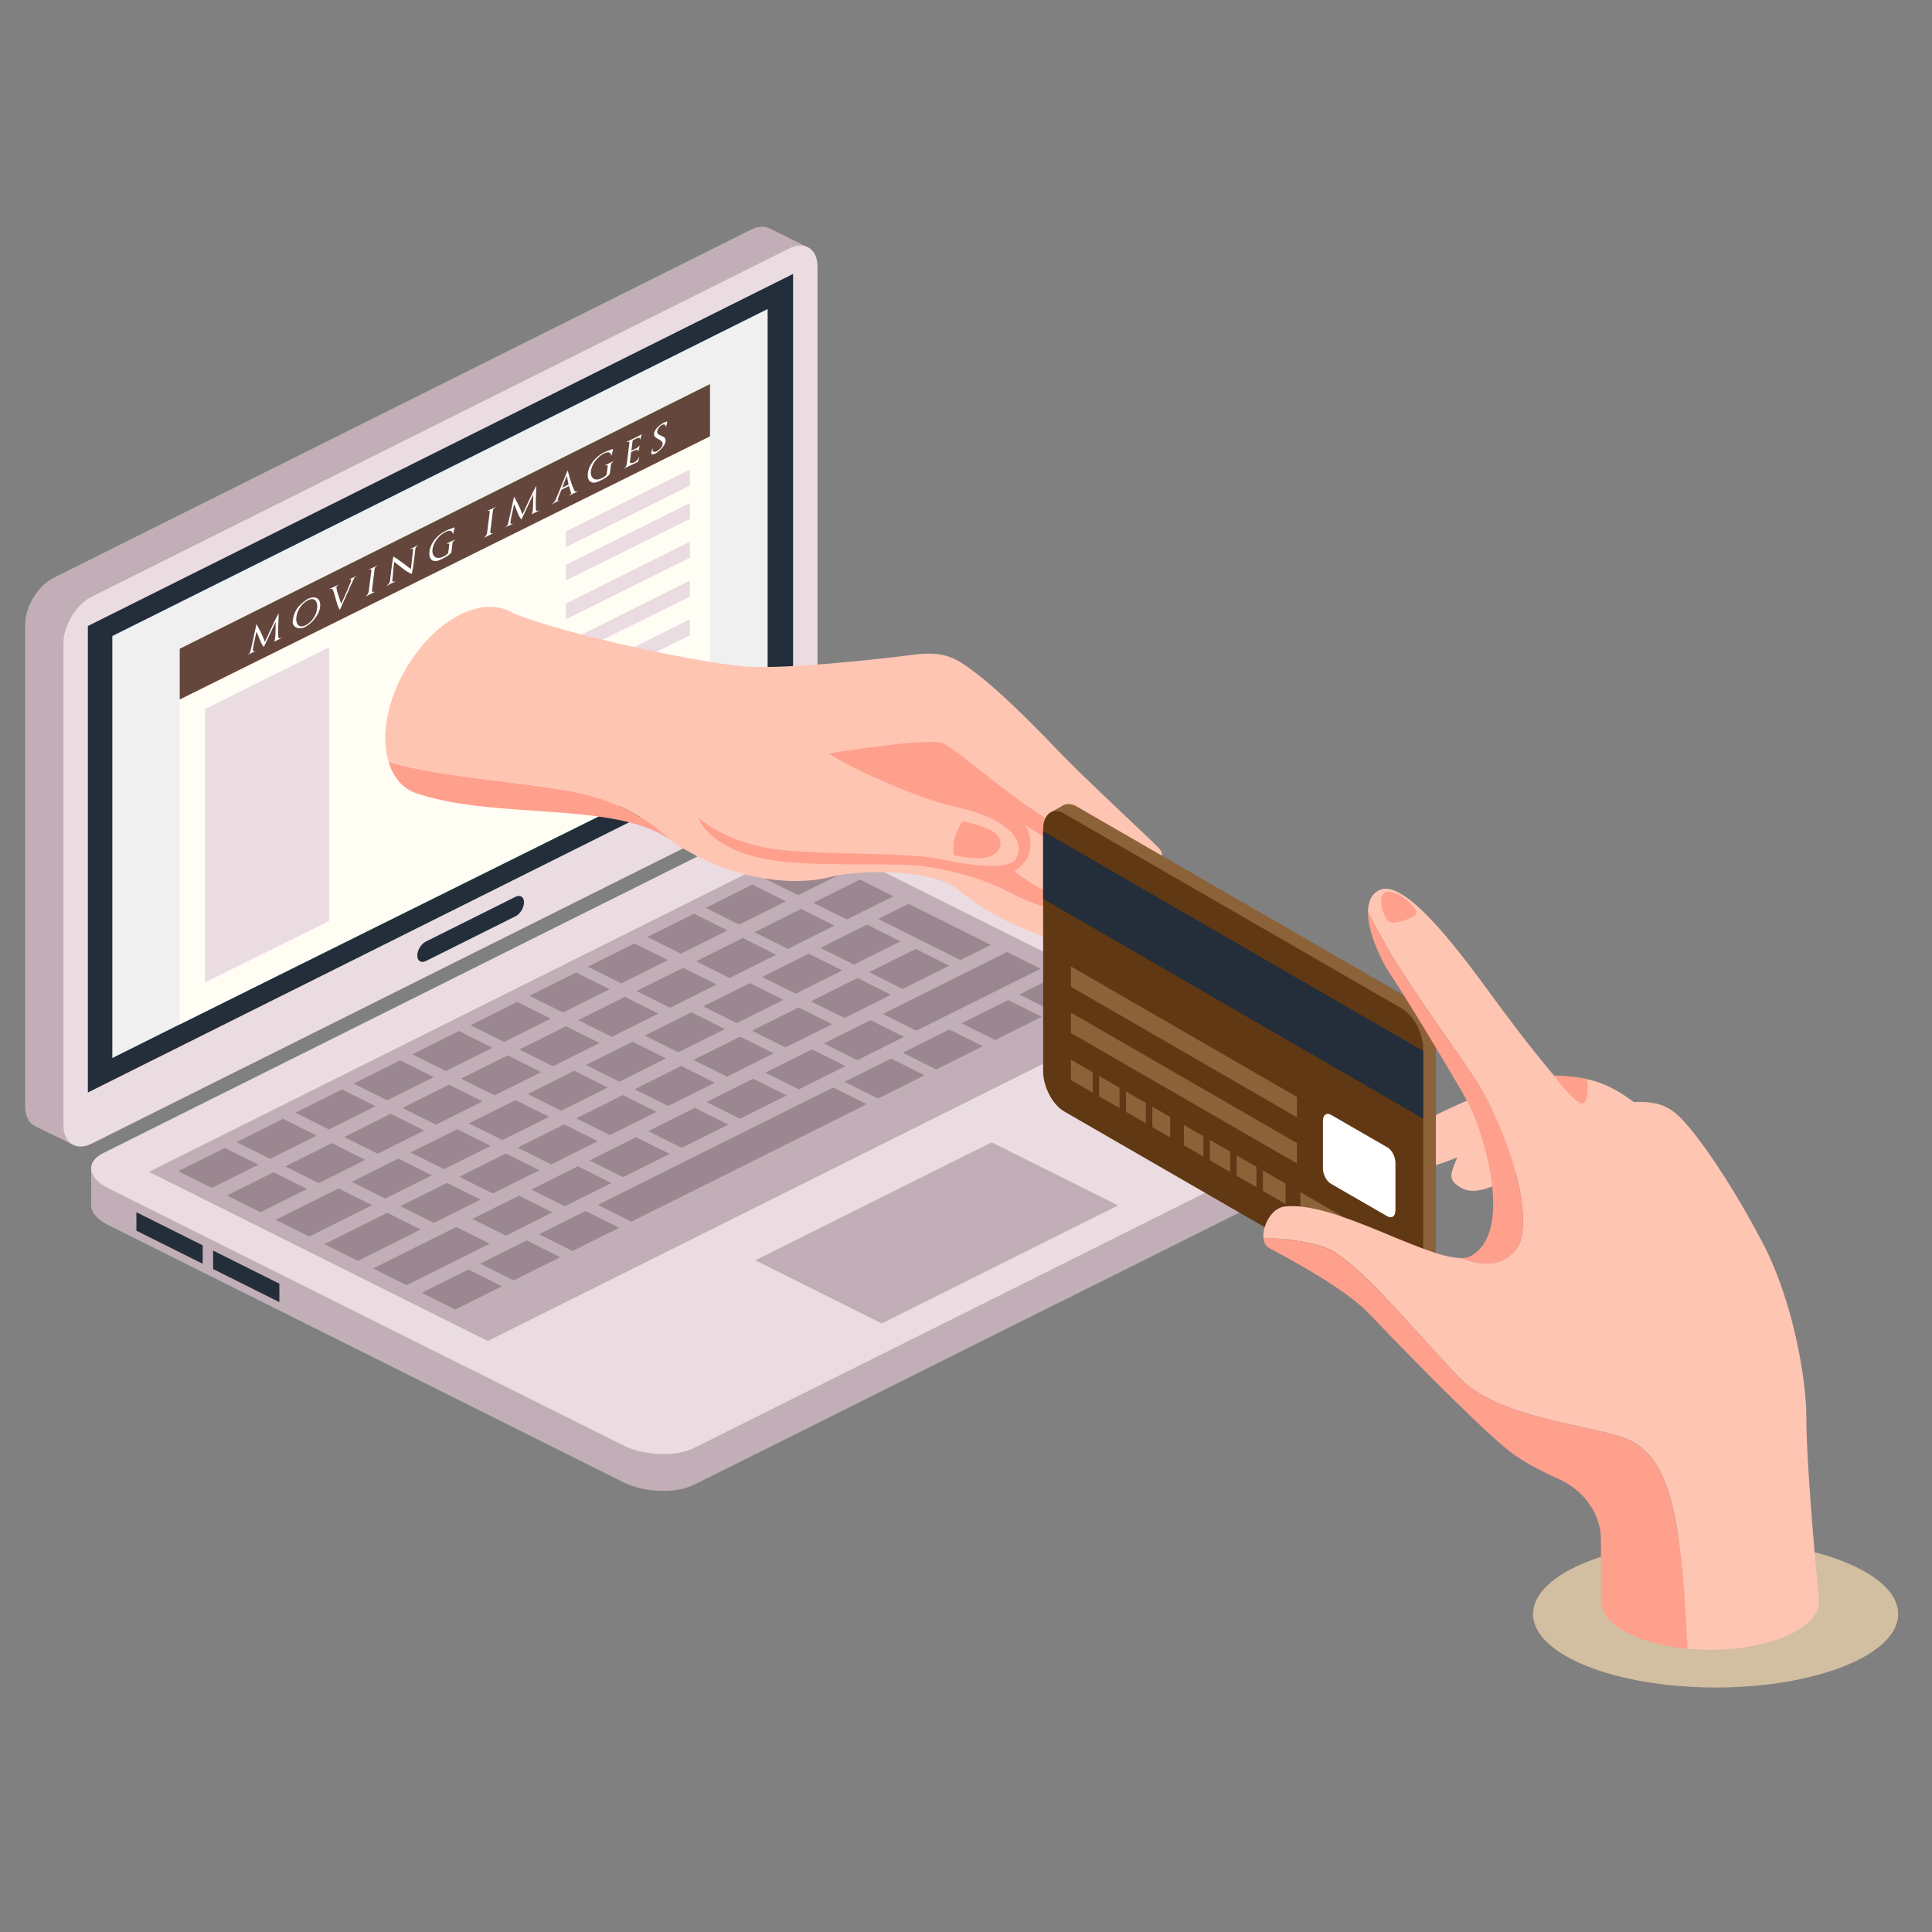 <svg viewBox="0 0 400 400" xmlns="http://www.w3.org/2000/svg" data-name="Layer 1" id="Layer_1">
  <rect x="0" y="0" width="400" height="400" fill="#808080" stroke="none"/>
  <defs>
    <style>
      .cls-1 {
        fill: #232e3a;
      }

      .cls-2 {
        fill: #603813;
      }

      .cls-3 {
        fill: #ffc5b3;
      }

      .cls-4 {
        fill: #9b8790;
      }

      .cls-5 {
        fill: #eadce1;
      }

      .cls-6 {
        fill: #d2bea0;
      }

      .cls-7 {
        fill: #fff;
      }

      .cls-8 {
        fill: #f0f0f0;
      }

      .cls-9 {
        fill: #fffdf4;
      }

      .cls-10 {
        fill: #c1aeb6;
      }

      .cls-11 {
        fill: #64463c;
      }

      .cls-12 {
        fill: #8c6239;
      }

      .cls-13 {
        fill: #ffa08d;
      }
    </style>
  </defs>
  <g id="ConfirmOrder">
    <g>
      <g>
        <path d="M155.49,160.78L11.06,232.89c-3.22,1.61-5.85-.11-5.85-3.82v-99.75c0-3.71,2.63-8.06,5.85-9.67L155.49,47.55c3.22-1.61,5.85.11,5.85,3.82v99.75c0,3.71-2.63,8.06-5.85,9.67Z" class="cls-10"></path>
        <polygon points="7.38 233.21 15.04 236.97 14.4 229.34 7.38 233.21" class="cls-10"></polygon>
        <polygon points="167.1 51.12 159.28 47.27 156.5 60.56 167.1 51.12" class="cls-10"></polygon>
        <path d="M163.41,164.67L18.98,236.78c-3.22,1.61-5.85-.11-5.85-3.82v-99.75c0-3.71,2.63-8.06,5.85-9.67L163.41,51.43c3.22-1.61,5.85.11,5.85,3.82v99.75c0,3.71-2.63,8.06-5.85,9.67Z" class="cls-5"></path>
        <polygon points="164.2 153.3 18.19 226.19 18.19 129.61 164.2 56.71 164.2 153.3" class="cls-1"></polygon>
        <path d="M106.74,189.7l-18.59,9.28c-.96.48-1.75-.03-1.75-1.14h0c0-1.11.79-2.41,1.75-2.89l18.59-9.28c.96-.48,1.75.03,1.75,1.14h0c0,1.11-.79,2.41-1.75,2.89Z" class="cls-1"></path>
        <polygon points="158.93 63.98 23.26 131.68 23.26 219.05 158.93 151.35 158.93 63.98" class="cls-8"></polygon>
        <polygon points="147 79.52 37.21 134.32 37.21 212.09 147 157.61 147 79.52" class="cls-9"></polygon>
        <polygon points="68.12 134.02 42.44 146.83 42.44 203.41 68.12 190.67 68.12 134.02" class="cls-5"></polygon>
        <polygon points="142.83 97.24 117.15 110.05 117.15 113.29 142.83 100.55 142.83 97.24" class="cls-5"></polygon>
        <polygon points="142.83 104.15 117.15 116.96 117.15 120.19 142.83 107.45 142.83 104.15" class="cls-5"></polygon>
        <polygon points="142.83 112.17 117.15 124.99 117.15 128.22 142.83 115.48 142.83 112.17" class="cls-5"></polygon>
        <polygon points="142.83 120.19 117.15 133.01 117.15 136.24 142.83 123.5 142.83 120.19" class="cls-5"></polygon>
        <polygon points="142.83 128.22 117.15 141.03 117.15 144.27 142.83 131.52 142.83 128.22" class="cls-5"></polygon>
        <polygon points="147 79.52 37.21 134.32 37.21 144.82 147 90.34 147 79.52" class="cls-11"></polygon>
      </g>
      <g>
        <path d="M283.17,237.78l-139.49,69.64c-3.72,1.86-10.29,1.62-14.59-.52l-106.67-53.26c-4.3-2.15-4.77-5.43-1.05-7.28l139.49-69.64c3.72-1.86,10.29-1.62,14.59.52l106.67,53.26c4.3,2.15,4.77,5.43,1.05,7.28Z" class="cls-10"></path>
        <rect height="8.28" width="9.58" y="241.46" x="18.88" class="cls-10"></rect>
        <rect height="8.28" width="9.58" y="226.73" x="276.11" class="cls-10"></rect>
        <path d="M283.17,230.16l-139.49,69.64c-3.72,1.86-10.29,1.62-14.59-.52l-106.67-53.26c-4.3-2.15-4.77-5.43-1.05-7.28l139.49-69.64c3.72-1.86,10.29-1.62,14.59.52l106.67,53.26c4.3,2.15,4.77,5.43,1.05,7.28Z" class="cls-5"></path>
        <polygon points="239.24 208.63 101 277.64 30.85 242.62 169.09 173.61 239.24 208.63" class="cls-10"></polygon>
        <polygon points="231.48 249.57 182.56 274 156.39 260.93 205.31 236.51 231.48 249.57" class="cls-10"></polygon>
        <polygon points="36.9 242.48 46.55 237.67 53.49 241.13 43.84 245.95 36.9 242.48" class="cls-4"></polygon>
        <polygon points="46.99 247.52 56.63 242.7 63.57 246.17 53.92 250.98 46.99 247.52" class="cls-4"></polygon>
        <polygon points="57.07 252.55 70.1 246.05 77.04 249.52 64.01 256.02 57.07 252.55" class="cls-4"></polygon>
        <polygon points="181.83 190.27 188.12 187.13 205.15 195.63 198.85 198.77 181.83 190.27" class="cls-4"></polygon>
        <polygon points="67.16 257.59 80.18 251.09 87.12 254.55 74.1 261.05 67.16 257.59" class="cls-4"></polygon>
        <polygon points="77.24 262.62 94.46 254.03 101.4 257.49 84.18 266.09 77.24 262.62" class="cls-4"></polygon>
        <polygon points="182.79 209.93 208.5 197.1 215.44 200.56 189.73 213.4 182.79 209.93" class="cls-4"></polygon>
        <polygon points="87.33 267.66 96.98 262.84 103.92 266.31 94.27 271.12 87.33 267.66" class="cls-4"></polygon>
        <polygon points="48.96 236.46 58.61 231.64 65.55 235.11 55.9 239.92 48.96 236.46" class="cls-4"></polygon>
        <polygon points="59.05 241.49 68.7 236.68 75.64 240.14 65.99 244.96 59.05 241.49" class="cls-4"></polygon>
        <polygon points="61.16 230.37 70.8 225.56 77.74 229.02 68.09 233.84 61.16 230.37" class="cls-4"></polygon>
        <polygon points="71.24 235.41 80.89 230.59 87.83 234.06 78.18 238.87 71.24 235.41" class="cls-4"></polygon>
        <polygon points="73.22 224.35 82.87 219.53 89.81 223 80.16 227.81 73.22 224.35" class="cls-4"></polygon>
        <polygon points="83.31 229.38 92.96 224.57 99.9 228.03 90.25 232.85 83.31 229.38" class="cls-4"></polygon>
        <polygon points="85.38 218.28 95.03 213.46 101.97 216.93 92.32 221.74 85.38 218.28" class="cls-4"></polygon>
        <polygon points="95.46 223.32 105.11 218.5 112.05 221.96 102.4 226.78 95.46 223.32" class="cls-4"></polygon>
        <polygon points="97.44 212.26 107.09 207.44 114.03 210.9 104.38 215.72 97.44 212.26" class="cls-4"></polygon>
        <polygon points="107.53 217.29 117.18 212.47 124.12 215.94 114.47 220.76 107.53 217.29" class="cls-4"></polygon>
        <polygon points="109.63 206.17 119.28 201.35 126.22 204.82 116.57 209.63 109.63 206.17" class="cls-4"></polygon>
        <polygon points="119.72 211.21 129.37 206.39 136.31 209.85 126.66 214.67 119.72 211.21" class="cls-4"></polygon>
        <polygon points="72.83 244.69 82.47 239.87 89.41 243.34 79.76 248.15 72.83 244.69" class="cls-4"></polygon>
        <polygon points="82.91 249.72 92.56 244.91 99.5 248.37 89.85 253.19 82.91 249.72" class="cls-4"></polygon>
        <polygon points="85.02 238.6 94.66 233.79 101.6 237.25 91.95 242.07 85.02 238.6" class="cls-4"></polygon>
        <polygon points="95.1 243.64 104.75 238.82 111.69 242.29 102.04 247.1 95.1 243.64" class="cls-4"></polygon>
        <polygon points="97.08 232.58 106.73 227.76 113.67 231.23 104.02 236.04 97.08 232.58" class="cls-4"></polygon>
        <polygon points="107.17 237.61 116.82 232.8 123.76 236.26 114.11 241.08 107.17 237.61" class="cls-4"></polygon>
        <polygon points="109.24 226.51 118.89 221.69 125.83 225.16 116.18 229.97 109.24 226.51" class="cls-4"></polygon>
        <polygon points="119.33 231.55 128.97 226.73 135.91 230.19 126.26 235.01 119.33 231.55" class="cls-4"></polygon>
        <polygon points="121.3 220.49 130.95 215.67 137.89 219.13 128.24 223.95 121.3 220.49" class="cls-4"></polygon>
        <polygon points="131.39 225.52 141.04 220.7 147.98 224.17 138.33 228.99 131.39 225.52" class="cls-4"></polygon>
        <polygon points="133.5 214.4 143.14 209.58 150.08 213.05 140.43 217.86 133.5 214.4" class="cls-4"></polygon>
        <polygon points="143.58 219.44 153.23 214.62 160.17 218.08 150.52 222.9 143.58 219.44" class="cls-4"></polygon>
        <polygon points="145.6 208.36 155.25 203.54 162.19 207 152.54 211.82 145.6 208.36" class="cls-4"></polygon>
        <polygon points="155.69 213.39 165.34 208.57 172.28 212.04 162.63 216.86 155.69 213.39" class="cls-4"></polygon>
        <polygon points="97.8 252.36 107.45 247.55 114.38 251.01 104.74 255.83 97.8 252.36" class="cls-4"></polygon>
        <polygon points="109.99 246.28 119.64 241.46 126.57 244.93 116.93 249.74 109.99 246.28" class="cls-4"></polygon>
        <polygon points="122.05 240.25 131.7 235.44 138.64 238.9 128.99 243.72 122.05 240.25" class="cls-4"></polygon>
        <polygon points="134.21 234.19 143.86 229.37 150.8 232.83 141.15 237.65 134.21 234.19" class="cls-4"></polygon>
        <polygon points="146.28 228.16 155.92 223.34 162.86 226.81 153.21 231.63 146.28 228.16" class="cls-4"></polygon>
        <polygon points="158.47 222.08 168.11 217.26 175.05 220.72 165.4 225.54 158.47 222.08" class="cls-4"></polygon>
        <polygon points="170.57 216.03 180.22 211.21 187.16 214.68 177.51 219.5 170.57 216.03" class="cls-4"></polygon>
        <polygon points="157.79 202.27 167.44 197.45 174.38 200.92 164.73 205.73 157.79 202.27" class="cls-4"></polygon>
        <polygon points="167.88 207.31 177.53 202.49 184.47 205.95 174.82 210.77 167.88 207.31" class="cls-4"></polygon>
        <polygon points="169.86 196.25 179.51 191.43 186.45 194.89 176.8 199.71 169.86 196.25" class="cls-4"></polygon>
        <polygon points="179.94 201.28 189.59 196.46 196.53 199.93 186.88 204.75 179.94 201.28" class="cls-4"></polygon>
        <polygon points="121.7 200.15 131.35 195.33 138.29 198.79 128.64 203.61 121.7 200.15" class="cls-4"></polygon>
        <polygon points="131.79 205.18 141.44 200.37 148.37 203.83 138.73 208.65 131.79 205.18" class="cls-4"></polygon>
        <polygon points="134.04 193.98 143.69 189.17 150.63 192.63 140.98 197.45 134.04 193.98" class="cls-4"></polygon>
        <polygon points="144.13 199.02 153.78 194.2 160.72 197.67 151.07 202.48 144.13 199.02" class="cls-4"></polygon>
        <polygon points="146.11 187.96 155.76 183.14 162.7 186.61 153.05 191.43 146.11 187.96" class="cls-4"></polygon>
        <polygon points="156.2 193 165.84 188.18 172.78 191.64 163.13 196.46 156.2 193" class="cls-4"></polygon>
        <polygon points="158.3 181.88 167.95 177.06 174.89 180.52 165.24 185.34 158.3 181.88" class="cls-4"></polygon>
        <polygon points="168.39 186.91 178.04 182.09 184.97 185.56 175.33 190.37 168.39 186.91" class="cls-4"></polygon>
        <polygon points="99.4 261.64 109.05 256.82 115.98 260.28 106.34 265.1 99.4 261.64" class="cls-4"></polygon>
        <polygon points="111.59 255.55 121.24 250.73 128.18 254.2 118.53 259.01 111.59 255.55" class="cls-4"></polygon>
        <polygon points="174.83 223.98 184.48 219.16 191.41 222.63 181.77 227.44 174.83 223.98" class="cls-4"></polygon>
        <polygon points="186.89 217.96 196.54 213.14 203.48 216.6 193.83 221.42 186.89 217.96" class="cls-4"></polygon>
        <polygon points="199.08 211.87 208.73 207.05 215.67 210.52 206.02 215.33 199.08 211.87" class="cls-4"></polygon>
        <polygon points="211.02 205.91 218.38 202.24 225.32 205.7 217.96 209.37 211.02 205.91" class="cls-4"></polygon>
        <polygon points="123.78 249.46 172.49 225.15 179.43 228.61 130.72 252.93 123.78 249.46" class="cls-4"></polygon>
        <polygon points="41.96 261.65 28.24 254.8 28.24 250.98 41.96 257.83 41.96 261.65" class="cls-1"></polygon>
        <polygon points="57.84 269.59 44.12 262.74 44.12 258.92 57.84 265.77 57.84 269.59" class="cls-1"></polygon>
      </g>
      <g id="Logo-White">
        <path d="M58.36,132.07c-.26.13-.53.26-.79.39s-.52.25-.79.37c-.03.01-.04,0-.02-.02,0-.02.01-.04.02-.05,0-.02.01-.04.02-.05.03-.07.05-.14.08-.21.03-.07.04-.13.05-.19.05-.38.08-.77.1-1.16.01-.39.02-.76.03-1.12h0c0-.22,0-.42,0-.62,0-.19.01-.4.02-.63-.3.6-.6,1.2-.88,1.82-.28.61-.57,1.22-.85,1.83-.11.24-.23.48-.34.72-.11.24-.23.48-.35.73,0,.01-.01.02-.02.03s-.02,0-.03,0c-.25-.28-.46-.62-.62-.99-.16-.38-.31-.75-.45-1.12-.07-.19-.14-.36-.2-.52-.06-.16-.14-.32-.23-.49-.04.18-.08.36-.12.54-.04.17-.08.35-.12.53-.11.45-.21.91-.3,1.37-.09.46-.17.91-.22,1.35-.02.14,0,.21.05.23.05.01.12.02.21,0,.03,0,.06,0,.09-.01.03,0,.06,0,.1,0,.01,0,.02.01,0,.03,0,.02-.02.03-.03.04-.19.09-.37.17-.54.25-.18.08-.36.16-.54.25-.07.03-.14.07-.2.1-.07.04-.13.07-.2.12-.02.01-.02,0-.03,0,0-.02,0-.03.02-.05.02-.01.03-.02.04-.03.02,0,.04-.02.05-.03.08-.05.15-.1.2-.14.06-.05.12-.12.18-.23.02-.03.05-.13.09-.3.04-.17.1-.39.16-.64s.13-.55.2-.87c.07-.33.15-.66.22-1,.07-.34.15-.68.22-1.01.07-.33.13-.64.2-.91.03-.13.06-.26.09-.38.03-.13.05-.24.07-.35.02-.1.05-.22.08-.36l.05-.04c.09.17.17.32.24.45s.15.29.25.47c.09.18.19.36.29.56.1.19.19.39.28.58.09.19.18.38.25.54.09.21.17.41.23.61.07.2.13.35.17.44.17-.36.34-.72.51-1.09.16-.36.33-.72.49-1.08.13-.28.26-.56.39-.84.13-.28.26-.56.4-.84.04-.08.07-.15.11-.22.03-.07.07-.15.1-.22.06-.13.13-.28.23-.46.09-.18.18-.36.27-.52.09-.17.19-.37.32-.6h.05c0,.11-.01.21-.02.3,0,.09,0,.19-.01.3,0,.11,0,.22-.01.33,0,.24-.02.51-.03.8-.01.29-.02.58-.03.88,0,.3-.01.58-.02.86,0,.28,0,.53,0,.75,0,.22.01.41.03.56.01.15.03.23.06.26.06.07.12.1.2.09.08,0,.15-.02.23-.05.04-.01.09-.02.13-.04.04-.01.09-.02.14-.02v.06Z" class="cls-7"></path>
        <path d="M65.91,126.9c-.2.41-.44.81-.73,1.18-.29.37-.61.71-.97,1.02-.36.31-.72.55-1.1.74-.2.1-.41.17-.62.21s-.41.04-.61.02c-.19-.02-.37-.07-.54-.15-.17-.08-.31-.18-.43-.31-.12-.13-.21-.28-.26-.45-.06-.18-.07-.38-.04-.6.06-.5.16-.95.29-1.35.13-.4.31-.78.55-1.13.23-.35.52-.68.86-1,.34-.32.75-.64,1.23-.98.02-.01.04-.03.06-.04l.07-.03c.42-.21.81-.32,1.15-.34.34-.02.63.05.87.2.23.15.4.38.51.68.11.31.13.68.07,1.12-.05.4-.17.81-.37,1.22ZM65.63,125.04c-.06-.29-.16-.52-.31-.69-.15-.18-.36-.28-.61-.31-.26-.03-.56.04-.92.22-.34.17-.65.38-.93.64s-.52.54-.73.85c-.21.31-.38.64-.51.98s-.22.68-.26,1.01-.04.65.02.94c.06.29.16.52.32.69.16.17.37.28.63.31.26.03.57-.04.93-.22.34-.17.64-.38.92-.64.28-.26.52-.55.73-.86.21-.31.37-.64.5-.98.13-.34.21-.68.25-1.01s.04-.65-.02-.94Z" class="cls-7"></path>
        <path d="M73.83,119.22s-.04.03-.07.04c-.07.05-.13.1-.2.15-.07.05-.13.12-.19.2-.02.04-.07.12-.14.27-.07.14-.16.33-.26.55-.1.22-.21.47-.34.76-.13.28-.26.58-.4.9-.14.31-.28.63-.43.96-.15.33-.29.64-.42.95-.11.24-.21.48-.32.71-.1.23-.2.44-.28.64-.09.2-.16.37-.23.52s-.12.26-.16.34c0,.01-.01.02-.02.03s-.02,0-.03,0c-.2-.33-.37-.69-.49-1.08-.12-.39-.24-.79-.35-1.19-.04-.15-.09-.31-.13-.46-.04-.15-.09-.3-.13-.45-.01-.03-.02-.06-.03-.1,0-.04-.02-.07-.03-.11-.05-.15-.1-.3-.15-.46-.06-.16-.12-.28-.19-.39-.04-.06-.09-.1-.15-.1-.06,0-.12,0-.19.03-.04,0-.08.02-.12.03-.04.01-.1.01-.15,0-.01,0-.02-.01-.01-.02s.02-.02.03-.03c.1-.04.19-.09.29-.13.1-.05.19-.09.29-.13.17-.07.34-.15.5-.23.17-.08.34-.16.52-.25l.23-.12s.01,0,.01.02c0,.02,0,.03-.02.04-.03.02-.06.04-.11.08-.05.03-.09.07-.13.11-.04.04-.08.07-.12.11-.03.04-.05.07-.06.1,0,.07,0,.16.02.28.02.12.05.26.08.42.04.16.08.33.14.5.05.18.11.36.17.55.06.19.12.37.18.56.06.19.11.36.17.52.06.16.1.3.14.41.04.11.07.21.09.28.05-.12.11-.25.17-.39.06-.14.13-.29.21-.45.16-.35.33-.74.52-1.16.19-.42.37-.83.54-1.22.17-.4.31-.76.43-1.08.12-.32.19-.57.21-.75,0-.03,0-.05-.04-.06-.03,0-.07-.01-.11,0-.04,0-.08.01-.13.02-.04.01-.08.02-.1.03-.01,0-.02,0-.01-.03,0-.02.01-.03.03-.04.12-.05.25-.1.37-.15.13-.05.25-.11.38-.17s.26-.13.39-.21c.13-.08.27-.15.4-.23v.06s-.05.04-.07.05Z" class="cls-7"></path>
        <path d="M77.22,122.73l-.34.17c-.19.09-.37.19-.56.28-.19.1-.37.19-.56.29-.01,0-.02,0-.02-.01,0-.01,0-.03.02-.05.35-.3.54-.63.59-1l.54-4.26c.02-.17-.02-.26-.11-.27-.1-.01-.21,0-.35.05-.01,0-.02,0-.02-.02,0-.02.01-.03.03-.04.28-.11.57-.24.86-.38.14-.07.27-.14.41-.21.13-.07.27-.15.4-.24.02-.01.02,0,.03,0,0,.02,0,.03-.02.05-.07.05-.14.1-.21.15-.06.05-.12.1-.17.16-.05.05-.09.11-.12.18-.03.07-.05.14-.06.23l-.53,4.24c-.03.26,0,.42.08.49.08.07.24.06.48-.04v.06c-.12.05-.24.11-.36.17Z" class="cls-7"></path>
        <path d="M86.53,112.93s-.02.01-.03.02c-.05.04-.1.08-.15.12s-.1.08-.15.13-.09.09-.12.14c-.03.05-.05.1-.06.15l-.08.62c-.03.21-.05.41-.07.62-.02.21-.04.41-.07.62l-.08.62c-.06.46-.12.92-.19,1.39-.07.46-.15.94-.25,1.42,0,.01,0,.02-.02.04-.01.01-.02.02-.03.01-.59-.26-1.14-.59-1.64-.97-.51-.38-1.01-.77-1.5-1.17-.08-.07-.16-.13-.22-.19-.06-.06-.14-.12-.22-.18-.02.1-.04.2-.06.29-.02.09-.03.19-.05.29-.03.26-.06.52-.08.77-.02.26-.05.52-.07.78-.02.26-.05.51-.07.77-.02.25-.05.51-.08.78-.02.13-.02.23-.01.29,0,.07.03.11.05.13.03.02.06.03.1.03.04,0,.08-.01.13-.03.05-.02.11-.03.16-.04.06-.01.11,0,.17.01,0,0,.01.01,0,.03,0,.01-.01.02-.03.03-.07.03-.14.06-.2.09-.07.03-.13.05-.2.08-.09.03-.17.07-.26.11-.09.04-.18.08-.27.12-.12.06-.25.13-.38.21-.13.08-.26.16-.39.24-.01,0-.02,0-.02,0s0-.02,0-.04c.05-.06.1-.12.14-.16.04-.04.08-.09.13-.13.05-.05.09-.09.13-.13.04-.04.08-.09.11-.14.03-.05.06-.11.09-.18.02-.07.04-.15.05-.24l.03-.21c.01-.1.02-.21.04-.34.03-.28.07-.61.12-1,.05-.39.1-.8.15-1.21.04-.28.07-.55.11-.81.04-.26.07-.49.1-.7.03-.21.06-.38.09-.51.03-.14.06-.22.08-.25.02-.02.04-.03.04-.02.62.41,1.23.83,1.81,1.26.59.43,1.17.87,1.76,1.34v-.06c.09-.63.16-1.25.22-1.88.06-.62.14-1.25.22-1.88.02-.13.02-.22,0-.28-.02-.06-.04-.1-.08-.12-.04-.02-.08-.02-.13,0-.05.01-.09.03-.14.04-.04.01-.09.02-.13.04-.04.01-.08.01-.11,0,0,0,0-.02,0-.03,0-.02.02-.03.03-.03.14-.05.28-.11.42-.16.14-.05.28-.12.42-.2l.26-.15s.1-.06.16-.09c.05-.03.11-.06.15-.07.02-.01.06-.03.09-.04.04-.02.07-.03.09-.04v.06s-.02.02-.03.02Z" class="cls-7"></path>
        <path d="M93.88,112.07c-.11.11-.17.23-.19.38l-.24,1.92s0,.02-.02.03c-.13.15-.27.29-.41.41-.15.12-.29.24-.45.34-.15.1-.3.19-.45.27-.15.08-.29.16-.44.23-.21.11-.43.21-.65.3-.38.16-.71.23-1,.21-.29-.02-.52-.11-.7-.28-.18-.17-.31-.4-.38-.69-.07-.29-.08-.64-.03-1.03.06-.45.18-.89.38-1.31.2-.42.45-.82.75-1.19.3-.37.64-.7,1.01-1,.38-.3.77-.55,1.18-.75.22-.11.44-.2.66-.29.22-.08.43-.16.64-.24.1-.03.19-.07.28-.1s.19-.07.28-.1c.02,0,.03,0,.03.02-.03.19-.07.37-.12.56-.05.19-.09.37-.14.56,0,.04-.02.07-.03.11,0,.04-.02.07-.03.1,0,.02-.01.03-.03.04-.02.01-.03.01-.03,0-.01-.2-.06-.35-.14-.46-.08-.11-.19-.17-.33-.21-.14-.03-.29-.02-.47.02-.18.04-.37.11-.57.21-.34.17-.66.38-.96.64-.3.26-.58.55-.82.86-.24.32-.44.65-.6,1.01-.16.36-.26.71-.31,1.07-.05.38-.03.71.07.99.09.27.24.48.45.62.2.14.46.2.76.19.3-.01.64-.11,1.02-.29.16-.08.33-.18.5-.3.17-.12.32-.27.45-.46l.22-1.71c.02-.12-.01-.19-.08-.19-.07,0-.15,0-.23.01-.04,0-.08.02-.11.02-.04,0-.07,0-.11,0-.01,0-.02-.01-.01-.03,0-.02.02-.03.03-.03.29-.14.58-.28.86-.42.28-.14.57-.27.86-.4v.06c-.13.09-.25.19-.36.29Z" class="cls-7"></path>
        <path d="M101.72,110.6l-.34.17c-.19.09-.37.18-.56.28-.19.1-.37.19-.56.29-.01,0-.02,0-.02-.01,0-.01,0-.03.02-.05.35-.3.54-.63.59-1l.54-4.26c.02-.17-.02-.26-.11-.27-.1-.01-.21,0-.35.05-.01,0-.02,0-.02-.02,0-.02.01-.03.03-.04.28-.11.57-.24.86-.38.14-.07.27-.14.41-.21.13-.07.27-.15.4-.24.02-.01.02,0,.03,0,0,.02,0,.03-.02.05-.07.05-.14.1-.21.15-.06.05-.12.1-.17.16-.05.05-.09.11-.12.18s-.05.14-.06.23l-.53,4.24c-.03.26,0,.42.08.49.08.07.24.06.48-.04v.06c-.12.05-.24.11-.36.17Z" class="cls-7"></path>
        <path d="M111.69,105.69c-.26.13-.53.26-.79.39s-.52.25-.79.37c-.03.01-.04,0-.02-.02,0-.02.01-.04.02-.05,0-.02.01-.04.02-.05.03-.07.05-.14.08-.21.03-.07.04-.13.05-.19.05-.38.08-.77.1-1.16.01-.39.02-.76.03-1.12h0c0-.22,0-.42,0-.62,0-.19.01-.4.02-.63-.3.6-.6,1.2-.88,1.82-.28.61-.57,1.22-.85,1.83-.11.24-.23.48-.34.72-.12.24-.23.48-.35.73,0,.01-.01.02-.02.03s-.02,0-.03,0c-.25-.28-.46-.62-.62-.99-.16-.38-.31-.75-.45-1.12-.07-.19-.14-.36-.2-.52-.06-.16-.14-.32-.23-.49-.04.18-.08.36-.12.54-.04.17-.08.35-.12.53-.11.45-.21.91-.3,1.37-.09.46-.17.91-.22,1.35-.02.14,0,.21.05.23.05.01.12.02.21,0,.03,0,.06,0,.09-.01.03,0,.06,0,.1,0,.01,0,.02.01,0,.03,0,.02-.02.03-.03.04-.18.09-.37.17-.54.25-.18.08-.36.16-.54.25-.07.03-.14.07-.2.1-.07.04-.13.07-.2.12-.02.01-.02,0-.03,0,0-.02,0-.03.02-.05.02-.01.03-.02.04-.03.02,0,.04-.02.05-.03.08-.05.15-.1.2-.14.06-.05.12-.12.18-.23.02-.03.05-.13.09-.3.04-.17.1-.39.16-.64.06-.26.13-.55.2-.87.07-.33.15-.66.22-1,.07-.34.15-.68.22-1.01.07-.33.13-.64.2-.91.03-.13.06-.26.09-.38s.05-.24.07-.35c.02-.1.05-.22.08-.36l.05-.04c.09.17.17.32.24.45s.15.29.25.47c.09.18.19.36.29.56.1.19.19.39.28.58.09.19.18.38.25.54.09.21.17.41.23.61.07.2.13.35.17.44.17-.36.34-.72.51-1.09.16-.36.33-.72.49-1.08.13-.28.26-.56.39-.84.13-.28.26-.56.4-.84.04-.08.07-.15.11-.22.03-.07.07-.15.1-.22.06-.13.13-.28.23-.46s.18-.36.27-.52c.09-.17.19-.37.32-.6h.05c0,.11-.01.21-.02.3,0,.09,0,.19-.01.3,0,.11,0,.22-.01.33,0,.24-.02.51-.03.8s-.02.58-.03.88c0,.3-.01.58-.02.86,0,.28,0,.53,0,.75,0,.22.01.41.03.56.01.15.03.23.06.26.06.07.12.1.2.09.08,0,.15-.02.23-.05.04-.01.09-.02.13-.04.04-.01.09-.02.14-.02l-.02.06Z" class="cls-7"></path>
        <path d="M119.46,101.83c-.06.04-.13.07-.19.1-.07.03-.13.05-.18.07-.05.02-.1.04-.15.06-.05.02-.1.04-.15.07-.12.06-.24.12-.37.19-.12.07-.25.14-.37.21-.03.02-.05.03-.09.05s-.06.03-.09.05c-.02.01-.02.01-.03,0,0-.02,0-.03.02-.05l.42-.38c-.08-.27-.15-.53-.24-.79-.08-.26-.16-.53-.24-.79l-1.55.77c-.04.1-.11.26-.2.47-.09.21-.17.42-.26.64-.08.22-.16.43-.23.62-.07.2-.11.33-.12.41,0,.05,0,.09.02.11.02.02.05.03.09.03.04,0,.08,0,.12-.02.05-.02.09-.03.13-.04v.06s-.09.03-.13.05-.08.04-.12.05c-.08.03-.16.06-.25.1-.08.04-.16.07-.25.12-.09.04-.18.09-.26.14-.09.05-.17.1-.26.15-.05.03-.11.06-.16.09s-.1.06-.16.09c-.01,0-.02,0-.02-.01,0-.02,0-.03.02-.04.19-.12.36-.27.5-.43.14-.16.26-.35.35-.56.25-.57.48-1.14.71-1.7.23-.56.45-1.13.68-1.7.17-.42.34-.84.51-1.27.17-.43.35-.85.52-1.27,0-.02.02-.03.03-.04s.02,0,.03,0c.02.06.03.12.05.18.02.06.04.12.05.19.08.31.17.64.27.97.09.33.2.66.3.99.11.33.22.65.34.95.12.31.25.6.39.87.06.12.15.18.26.19.11,0,.25-.02.41-.09.01,0,.02,0,.02.02s-.01.03-.03.04l-.18.09ZM117.36,98.48c-.03.08-.07.16-.1.24-.03.08-.06.16-.09.23-.14.35-.26.69-.39,1.02-.12.33-.25.67-.39,1.02l1.33-.66-.37-1.86Z" class="cls-7"></path>
        <path d="M126.68,95.84c-.11.11-.17.23-.19.38l-.24,1.92s0,.02-.02.03c-.13.15-.27.29-.41.41-.15.12-.29.24-.45.34-.15.1-.3.19-.45.27-.15.08-.29.16-.44.23-.21.11-.43.21-.65.3-.38.16-.71.23-1,.21-.29-.02-.52-.11-.7-.28-.18-.17-.31-.4-.38-.69-.07-.29-.08-.64-.03-1.03.06-.45.18-.89.38-1.31.2-.42.45-.82.75-1.19.3-.37.64-.7,1.01-1,.38-.3.77-.55,1.18-.75.22-.11.44-.2.66-.29.22-.08.43-.16.64-.24.1-.03.19-.07.28-.1s.19-.07.28-.1c.02,0,.03,0,.03.02-.03.19-.07.37-.12.56-.05.19-.09.37-.14.56,0,.04-.02.07-.03.11,0,.04-.02.07-.03.1,0,.02-.01.03-.03.04-.02.01-.03.01-.03,0-.01-.2-.06-.35-.14-.46-.08-.11-.19-.17-.33-.21-.14-.03-.29-.02-.47.02-.18.04-.37.11-.57.21-.34.17-.66.38-.96.64-.3.26-.58.55-.82.86-.24.32-.44.65-.6,1.01-.16.36-.26.71-.31,1.07-.05.38-.03.71.07.99.09.27.24.48.45.62.2.14.46.2.76.19.3-.01.64-.11,1.02-.29.16-.08.33-.18.5-.3.17-.12.32-.27.45-.46l.22-1.71c.02-.12-.01-.19-.08-.19-.07,0-.15,0-.23.01-.04,0-.08.02-.11.02-.04,0-.07,0-.11,0-.01,0-.02-.01-.01-.03,0-.02.02-.03.03-.03.29-.14.58-.28.86-.42.28-.14.57-.27.86-.4v.06c-.13.09-.25.19-.36.29Z" class="cls-7"></path>
        <path d="M132.28,94.93c-.03.13-.07.26-.1.4h0s-.04.19-.04.19c0,.02-.01.04-.03.04,0,0,0,0-.02.03l-.11.08-.47.23c-.16.08-.31.15-.47.22-.16.08-.31.15-.46.22-.15.07-.3.15-.46.22l-.47.23c-.16.08-.31.16-.47.25v-.06c.12-.06.2-.12.27-.2.07-.07.12-.15.17-.24.04-.09.08-.18.1-.27.02-.09.04-.19.05-.28l.54-4.29c0-.08,0-.13,0-.17-.01-.03-.03-.06-.06-.07-.03-.01-.06-.01-.09,0-.03,0-.07.01-.12.03-.05.01-.09.02-.14.03-.04,0-.09,0-.14-.01,0,0,0-.01,0-.03,0-.01.01-.02.02-.03l.45-.22c.16-.07.35-.17.58-.27.22-.11.44-.21.64-.31.16-.08.31-.15.46-.23.15-.08.28-.15.4-.21.12-.06.22-.12.31-.17.09-.05.15-.09.18-.12.03-.03.05-.03.04,0-.03.15-.07.3-.12.46-.04.16-.09.31-.14.45,0,.03-.02.05-.02.07,0,.02-.01.04-.02.07,0,.02-.02.03-.04.04-.02,0-.02,0-.02-.01.01-.24-.05-.36-.18-.37-.13,0-.31.04-.53.15l-.78.39-.27,2.15,1.15-.57s.08-.05.13-.1.11-.1.17-.15c.04-.04.08-.08.12-.11s.08-.07.12-.1c.03-.02.04-.02.03.01-.02.09-.04.17-.06.26-.02.09-.04.17-.06.25-.03.11-.05.21-.08.31-.02.1-.05.2-.07.3,0,.02,0,.03-.02.04-.01.01-.02.01-.03,0-.02-.01-.04-.04-.05-.07,0-.03-.02-.06-.02-.1,0-.04-.01-.07-.02-.1,0-.03-.03-.06-.07-.08-.02-.02-.08-.02-.17,0-.09.02-.18.06-.29.1-.1.04-.21.09-.31.14l-.22.11-.3.15-.27,2.11c.04.06.09.11.15.13.07.02.14.04.22.03.08,0,.17-.02.25-.04.09-.03.18-.06.27-.1.23-.11.44-.27.62-.48.18-.21.32-.44.4-.7l.05-.02c-.04.13-.08.27-.11.4Z" class="cls-7"></path>
        <path d="M137.51,92.13c-.15.26-.32.5-.53.73-.21.23-.43.45-.66.63s-.46.33-.66.43c-.1.05-.21.09-.31.12-.1.03-.2.04-.28.03-.08,0-.14-.04-.19-.1-.05-.06-.06-.15-.04-.27.01-.09.03-.18.06-.27.03-.09.06-.18.08-.26.01-.05.03-.09.04-.14.01-.05.03-.09.04-.14,0-.02.02-.03.04-.04.02,0,.02,0,.02.01v.08c-.03.16-.02.28.01.38s.09.16.18.2c.08.04.18.04.3.03.12-.02.25-.06.39-.13.12-.06.25-.14.38-.25.13-.11.25-.22.37-.35.11-.13.21-.27.29-.41.08-.15.13-.29.15-.42.02-.13,0-.24-.04-.35-.04-.1-.11-.2-.19-.28-.08-.08-.18-.16-.29-.23-.11-.07-.22-.13-.34-.2-.12-.07-.24-.14-.36-.21-.12-.07-.22-.15-.31-.25-.09-.09-.16-.2-.21-.32-.05-.12-.06-.25-.04-.41.03-.23.12-.46.27-.69.15-.23.32-.44.52-.64.2-.2.41-.37.63-.53.22-.16.43-.28.61-.37.25-.13.49-.21.7-.26.01,0,.02,0,.02.02-.03.17-.07.34-.11.51-.04.17-.08.34-.12.52,0,.01,0,.02,0,.03,0,0,0,.02,0,.03,0,.02-.01.03-.03.04-.02.01-.03.01-.03,0,0-.11-.03-.2-.07-.29-.04-.08-.09-.14-.15-.18-.07-.04-.15-.06-.24-.06-.09,0-.2.03-.32.09s-.25.14-.36.24c-.12.1-.22.21-.31.33-.09.12-.17.24-.23.38-.06.13-.1.27-.12.4s0,.25.04.34c.04.09.1.17.18.24.08.07.17.13.27.18.11.05.21.1.33.14.12.05.24.11.36.17.12.06.23.13.32.21.09.08.16.19.2.31.05.12.06.28.03.47-.03.24-.12.49-.27.75Z" class="cls-7"></path>
      </g>
    </g>
    <g>
      <path d="M239.79,175.43c-4.19-4.13-15.58-14.55-22.1-21.42-4.22-4.45-10.92-11.07-15.52-14.56-4.27-3.24-6.44-4.75-13.26-3.87-7.75,1-25.35,2.88-33.8,2.46-8.44-.42-37.85-6.5-48.94-11.13-2.8-1.75-6.63-1.78-10.85.32-8.59,4.29-15.56,15.8-15.56,25.7,0,1.79.25,3.38.68,4.8,11.24,3.43,30.88,4.29,40.61,6.72,11.77,2.94,17.63,9.39,17.63,9.39,11.02,7.8,24.52,9.94,33.1,7.76,7.29-1.85,21.63-1.33,26.17,2.34,11.28,9.11,22.39,11.27,24.99,11.37,3.81.14,5.73-1.69,2.15-6.03,2.46.63,6.52.17,6.96-.89.83-1.97-.89-3.3-3.32-7.5-.66-1.14-2.42-4.63-2.42-4.63,0,0,3.92,2.21,7.42,2.73,2.33.34,9.09-.57,6.04-3.57Z" class="cls-3"></path>
      <path d="M121.06,164.46c-9.74-2.43-29.38-3.29-40.61-6.72,1.05,3.51,3.27,5.85,6.25,6.66,0,0,.01,0,.02,0,16.1,5.31,40.73,1.48,51.98,9.45,0,0-5.86-6.45-17.63-9.39Z" class="cls-13"></path>
      <path d="M162.95,178.48c9.75.86,23.08.15,28.07.84,4.99.69,11.94,2.29,17.29,5.1,10.88,5.72,15.67,4.3,15.67,4.3,0,0-9.09-4.56-13.79-8.21-4.7-3.65-10.62-8.37-20.96-9.63-10.34-1.26-44.66-1.58-44.66-1.58,0,0,2.42,7.77,18.38,9.18Z" class="cls-13"></path>
      <path d="M212.41,166.67c-4.01-2.63-13.85-10.92-16.87-12.65-3.02-1.74-27.73,2.68-28.78,2.68,0,0,6.91,3.77,10.4,4.9h0s8.47,8.17,12.78,12.9c4.31,4.73,17.67,7.16,17.67,7.16,0,0,4.42-1.81,5.35-4.59.75-2.24.4-4.32-.67-6.23,2.7,1.73,5.02,3.2,6.17,3.82,3.49,1.89,7.87,1.62,7.87,1.62,0,0-9.91-6.98-13.92-9.61Z" class="cls-13"></path>
      <path d="M144.57,169.3s5.81,5.34,16.59,6.6c10.78,1.25,26.37.36,34.38,2.12,9.02,1.99,13.72,1.31,14.62,0,2.74-3.99-2-8.72-12.19-10.93-8.85-1.92-25.24-9.58-27.46-11.97-2.22-2.39-25.63-2.21-25.93,14.18Z" class="cls-3"></path>
      <path d="M199.31,170.03s-1.5,2.21-1.79,4.1c-.3,1.89,0,2.94,0,2.94,0,0,5.8,1.36,8.03,0,2.24-1.36,2.01-3.67,0-4.94-2.01-1.26-6.24-2.1-6.24-2.1Z" class="cls-13"></path>
    </g>
    <ellipse ry="15.22" rx="37.8" cy="334.16" cx="355.2" class="cls-6"></ellipse>
    <g>
      <path d="M307.17,226.42s-8.64,3.5-11.91,5.59c-3.28,2.09-8.15,5.75-6.58,8.8,1.73,3.36,11.46-.46,13.02-1.22-1.11,3.11-2.41,4.59.96,6.42,4.44,2.41,12.69-4.12,12.69-4.12l-8.18-15.46Z" class="cls-3"></path>
      <g id="CreditCard">
        <path d="M292.94,269.06l-70.01-40.42c-2.39-1.38-4.34-5.11-4.34-8.29v-50.09c0-3.18,1.95-4.66,4.34-3.28l70.01,40.42c2.39,1.38,4.34,5.11,4.34,8.29v50.09c0,3.18-1.95,4.66-4.34,3.28Z" class="cls-12"></path>
        <polygon points="293.06 270.79 295.86 269.22 293.67 264.06 293.06 270.79" class="cls-12"></polygon>
        <polygon points="217.41 168.26 220 166.82 226.31 173.9 217.41 168.26" class="cls-12"></polygon>
        <path d="M290.32,270.52l-70.01-40.42c-2.39-1.38-4.34-5.11-4.34-8.29v-50.09c0-3.18,1.95-4.66,4.34-3.28l70.01,40.42c2.39,1.38,4.34,5.11,4.34,8.29v50.09c0,3.18-1.95,4.66-4.34,3.28Z" class="cls-2"></path>
        <path d="M287.26,251.84l-11.71-6.76c-.91-.52-1.65-1.95-1.65-3.16v-9.87c0-1.21.74-1.77,1.65-1.25l11.71,6.76c.91.52,1.65,1.95,1.65,3.16v9.87c0,1.21-.74,1.77-1.65,1.25Z" class="cls-7"></path>
        <polygon points="294.65 231.6 215.97 186.11 215.97 172.1 294.65 217.59 294.65 231.6" class="cls-1"></polygon>
        <polygon points="268.51 231.32 221.71 204.29 221.71 200.08 268.51 227.1 268.51 231.32" class="cls-12"></polygon>
        <polygon points="268.51 240.88 221.71 213.86 221.71 209.64 268.51 236.66 268.51 240.88" class="cls-12"></polygon>
        <polygon points="288.91 262.41 221.71 223.61 221.71 219.39 288.91 258.19 288.91 262.41" class="cls-12"></polygon>
        <rect height="9.57" width="1.34" y="220.47" x="226.23" class="cls-2"></rect>
        <rect height="9.57" width="1.34" y="223.56" x="231.78" class="cls-2"></rect>
        <rect height="9.57" width="1.34" y="226.53" x="237.24" class="cls-2"></rect>
        <rect height="9.57" width="1.34" y="233.84" x="249.14" class="cls-2"></rect>
        <rect height="9.57" width="1.34" y="236.93" x="254.69" class="cls-2"></rect>
        <rect height="9.57" width="1.34" y="239.9" x="260.14" class="cls-2"></rect>
        <rect height="9.57" width="3.06" y="242.78" x="266.16" class="cls-2"></rect>
        <rect height="9.57" width="1.34" y="249.53" x="277.73" class="cls-2"></rect>
        <rect height="9.57" width="1.34" y="252.5" x="283.19" class="cls-2"></rect>
        <rect height="9.57" width="2.83" y="229.61" x="242.28" class="cls-2"></rect>
      </g>
      <g>
        <path d="M337.58,298.26c-6.13-3.1-26.84-4.19-35.28-12.87-8.44-8.68-21.47-24.81-28.06-27.13-4.1-1.44-9.31-1.87-12.66-1.98.08.94.45,1.72,1.19,2.12,2.72,1.45,15.49,8.15,20.54,13.45,4.48,4.7,22.71,23.57,29.28,28.66,2.76,2.14,6.53,4.08,9.97,5.62,5.47,2.44,8.89,7.34,8.9,12.66l.04,12.74c0,4.84,7.66,8.87,17.87,9.84-.15-3.53-.36-7.46-.68-11.82-1.53-20.89-4.98-28.18-11.12-31.28Z" class="cls-13"></path>
        <path d="M349.38,233.03c-2.92-3.48-5.29-5.15-11.12-4.85-6.92-5.31-11.91-5.23-16.4-5.35-5.64-6.67-10.5-13.31-12.39-15.88-5.69-7.75-18.08-25.1-23.72-22.73-1.82.76-2.5,2.48-2.52,4.55,1.22,2.49,2.83,5.53,4.83,8.84,5.49,9.09,13.69,20.14,17.43,25.97,7.24,11.31,12.64,29.95,8.32,35.17-4.31,5.22-10.59,1.69-11.5,1.74v-.04c-7.72-.08-26.33-11.91-36.4-10.64-2.68.34-4.55,3.96-4.32,6.46,3.35.11,8.55.54,12.66,1.98,6.59,2.32,19.63,18.45,28.06,27.13,8.44,8.68,29.14,9.77,35.28,12.87,6.13,3.1,9.59,10.4,11.12,31.28.32,4.36.54,8.29.68,11.82,1.51.14,3.08.22,4.69.22,12.46,0,22.56-4.5,22.56-10.06,0,0-2.66-26.46-2.66-38.4,0-6.82-2.48-23.27-9.04-35.79-4.91-9.38-10.62-18.44-15.55-24.32Z" class="cls-3"></path>
        <path d="M313.8,258.76c4.31-5.22-1.08-23.86-8.32-35.17-3.74-5.84-11.94-16.89-17.43-25.97-2-3.31-3.61-6.36-4.83-8.84-.04,4.34,2.84,10.29,4.44,12.62,2.37,3.43,13.88,22.37,16.36,27.03,2.49,4.67,9.97,26.53.38,31.67-.55.3-1.29.38-2.12.37v.04c.93-.05,7.2,3.49,11.52-1.74Z" class="cls-13"></path>
        <path d="M321.73,222.67s2.67,3.88,5.1,5.53c2.43,1.65,1.8-4.76,1.8-4.76,0,0-3.21-.77-6.89-.77Z" class="cls-13"></path>
        <path d="M286.56,184.91c-.92.75-.76,2.64.09,4.65.85,2.01,2.3,1.6,4.36.91,2.34-.79,3.11-1.29.97-3.47-1.87-1.91-4.43-2.9-5.42-2.09Z" class="cls-13"></path>
      </g>
    </g>
  </g>
</svg>